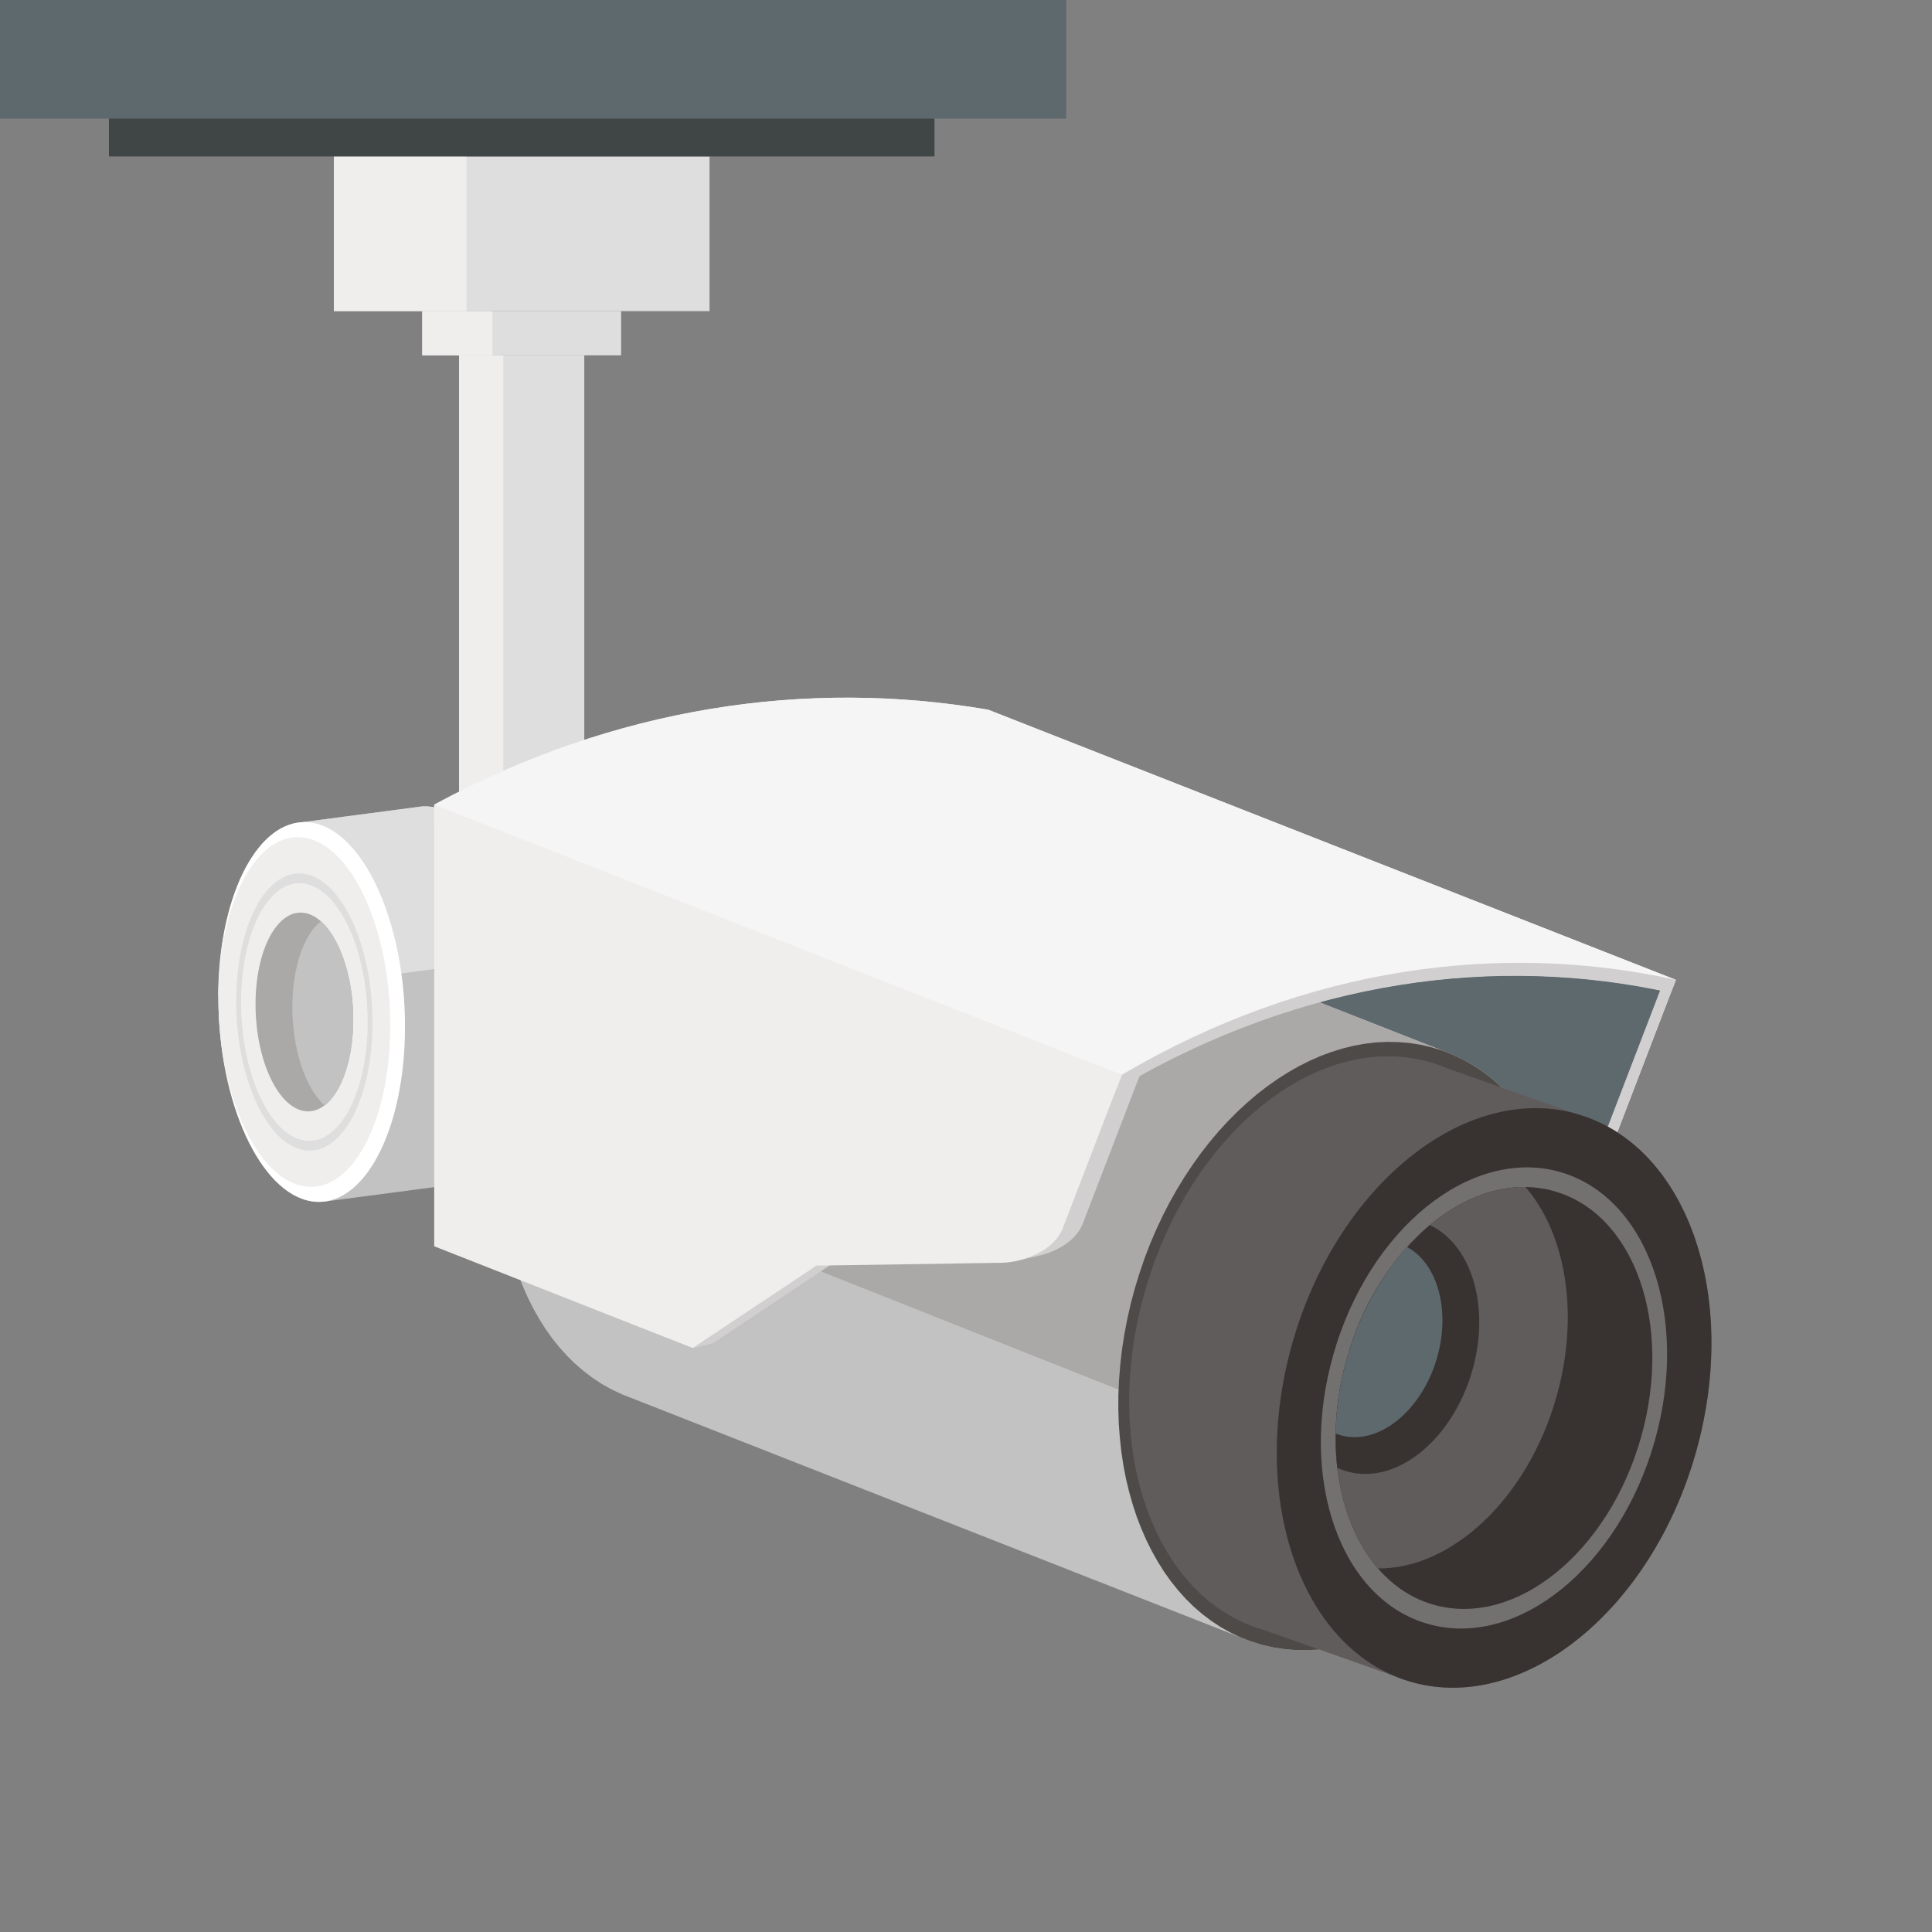 <svg width="87" height="87" viewBox="0 0 87 87" fill="none" xmlns="http://www.w3.org/2000/svg">
<rect x="0" y="0" width="87" height="87" fill="#808080" stroke="none"/>
<g clip-path="url(#clip0_942_5304)">
<g clip-path="url(#clip1_942_5304)">
<path d="M20.672 15.998H26.311V40.709H20.672V15.998Z" fill="#DEDEDE"/>
<path d="M20.672 15.998H22.663V40.709H20.672V15.998Z" fill="#F0EDED"/>
<path fill-rule="evenodd" clip-rule="evenodd" d="M13.607 37.025L19.026 36.311H19.238L19.455 36.335L19.672 36.38L19.883 36.445L20.095 36.531L20.303 36.639L20.505 36.767L20.705 36.912L20.901 37.076L21.092 37.258L21.276 37.46L21.458 37.674L21.633 37.906L21.803 38.156L21.97 38.418L22.127 38.698L22.279 38.995L22.425 39.293L22.565 39.611L22.699 39.942L22.821 40.284L22.94 40.635L23.05 40.998L23.151 41.37L23.243 41.751L23.326 42.144L23.401 42.543L23.469 42.947L23.526 43.361L23.57 43.781L23.609 44.206L23.636 44.638V45.072V45.513V45.95V46.379L23.609 46.801L23.57 47.215L23.526 47.622L23.469 48.015L23.401 48.402L23.326 48.777L23.243 49.143L23.151 49.494L23.05 49.836L22.94 50.164L22.821 50.482L22.699 50.78L22.565 51.077L22.425 51.351L22.279 51.613L22.127 51.857L21.97 52.083L21.803 52.297L21.633 52.491L21.458 52.669L21.276 52.83L21.092 52.97L20.901 53.095L20.705 53.196L20.505 53.282L20.303 53.345L20.095 53.387L14.679 54.101C14.465 54.133 14.247 54.133 14.033 54.101C11.712 53.738 9.831 49.637 9.831 44.92C9.831 40.51 11.483 37.136 13.601 37.031" fill="#C2C2C2"/>
<path fill-rule="evenodd" clip-rule="evenodd" d="M13.608 37.025L19.027 36.311H19.238L19.455 36.335L19.672 36.38L19.884 36.445L20.095 36.531L20.303 36.639L20.506 36.767L20.705 36.912L20.901 37.076L21.092 37.258L21.276 37.46L21.458 37.674L21.634 37.906L21.803 38.156L21.97 38.418L22.127 38.698L22.279 38.995L22.425 39.293L22.565 39.611L22.699 39.942L22.821 40.284L22.94 40.635L23.05 40.998L23.151 41.37L23.243 41.751L23.327 42.144L23.401 42.543L23.467 42.932L23.199 43.045L22.764 43.179L22.318 43.272L10.665 44.813H10.685C10.4 44.858 10.111 44.876 9.822 44.867C9.837 40.483 11.486 37.13 13.593 37.037" fill="#DEDEDE"/>
<path fill-rule="evenodd" clip-rule="evenodd" d="M14.039 37.046C16.357 37.409 18.238 41.51 18.238 46.227C18.238 50.943 16.357 54.455 14.039 54.095C11.721 53.735 9.837 49.631 9.837 44.914C9.837 40.198 11.718 36.686 14.039 37.046Z" fill="white"/>
<path fill-rule="evenodd" clip-rule="evenodd" d="M13.706 37.722C15.842 38.052 17.574 41.837 17.574 46.173C17.574 50.509 15.842 53.753 13.706 53.422C11.569 53.092 9.837 49.304 9.837 44.968C9.837 40.632 11.569 37.389 13.706 37.722" fill="#F0EDED"/>
<path fill-rule="evenodd" clip-rule="evenodd" d="M13.706 41.108C14.92 41.299 15.905 43.45 15.905 45.914C15.905 48.378 14.92 50.22 13.706 50.033C12.492 49.845 11.507 47.691 11.507 45.227C11.507 42.763 12.492 40.921 13.706 41.108Z" fill="#ABA8A8"/>
<path fill-rule="evenodd" clip-rule="evenodd" d="M14.447 41.483C15.295 42.233 15.905 43.977 15.905 45.914C15.905 47.7 15.381 49.188 14.625 49.783C13.774 49.033 13.164 47.289 13.164 45.355C13.164 43.554 13.691 42.081 14.447 41.486" fill="#C2C2C2"/>
<path fill-rule="evenodd" clip-rule="evenodd" d="M13.706 39.787C12.131 39.54 10.855 41.933 10.855 45.126C10.855 48.319 12.131 51.11 13.706 51.354C15.28 51.598 16.556 49.209 16.556 46.015C16.556 42.822 15.28 40.031 13.706 39.787ZM10.637 45.093C10.637 48.53 12.012 51.533 13.706 51.794C15.399 52.056 16.774 49.485 16.774 46.048C16.774 42.611 15.402 39.608 13.706 39.347C12.009 39.085 10.637 41.656 10.637 45.093Z" fill="#DEDEDE"/>
<path fill-rule="evenodd" clip-rule="evenodd" d="M75.463 44.126L72.812 51.03L72.77 51.122L72.729 51.211L72.678 51.3L72.624 51.384L72.565 51.464L72.499 51.544L72.434 51.619L72.36 51.693L72.285 51.765L72.205 51.833L72.121 51.896L72.035 51.958L71.946 52.018L71.857 52.074L71.761 52.128L71.666 52.178L71.568 52.226L71.467 52.274L71.366 52.315L71.261 52.354L71.157 52.39L71.053 52.422L70.946 52.455L70.839 52.482L70.735 52.506L70.628 52.527L70.52 52.544L70.416 52.562L70.312 52.574L70.208 52.583L70.107 52.589L70.006 52.592L61.712 52.72L56.144 56.431L44.494 51.854V31.958L75.463 44.126Z" fill="white"/>
<path fill-rule="evenodd" clip-rule="evenodd" d="M74.776 44.557L75.463 44.126L72.812 51.03L72.124 51.464L74.776 44.557Z" fill="#D1CFCF"/>
<path fill-rule="evenodd" clip-rule="evenodd" d="M72.124 51.464L72.812 51.03L72.77 51.122L72.086 51.556L72.124 51.464Z" fill="#5E696E"/>
<path fill-rule="evenodd" clip-rule="evenodd" d="M72.086 51.556L72.77 51.122L72.729 51.211L72.041 51.646L72.086 51.556Z" fill="#5E696E"/>
<path fill-rule="evenodd" clip-rule="evenodd" d="M72.041 51.646L72.728 51.211L72.678 51.3L71.99 51.732L72.041 51.646Z" fill="#5E696E"/>
<path fill-rule="evenodd" clip-rule="evenodd" d="M71.99 51.732L72.678 51.3L72.624 51.384L71.937 51.818L71.99 51.732Z" fill="#5E696E"/>
<path fill-rule="evenodd" clip-rule="evenodd" d="M71.937 51.818L72.624 51.384L72.565 51.464L71.878 51.899L71.937 51.818Z" fill="#5E696E"/>
<path fill-rule="evenodd" clip-rule="evenodd" d="M71.877 51.899L72.565 51.464L72.499 51.545L71.812 51.979L71.877 51.899Z" fill="#5E696E"/>
<path fill-rule="evenodd" clip-rule="evenodd" d="M71.812 51.979L72.499 51.545L72.434 51.619L71.746 52.053L71.812 51.979Z" fill="#5E696E"/>
<path fill-rule="evenodd" clip-rule="evenodd" d="M71.747 52.053L72.434 51.619L72.36 51.693L71.672 52.128L71.747 52.053Z" fill="#5E696E"/>
<path fill-rule="evenodd" clip-rule="evenodd" d="M71.672 52.128L72.36 51.693L72.285 51.765L71.598 52.199L71.672 52.128Z" fill="#5E696E"/>
<path fill-rule="evenodd" clip-rule="evenodd" d="M71.598 52.199L72.285 51.765L72.205 51.833L71.517 52.265L71.598 52.199Z" fill="#5E696E"/>
<path fill-rule="evenodd" clip-rule="evenodd" d="M71.517 52.265L72.205 51.833L72.121 51.896L71.434 52.33L71.517 52.265Z" fill="#5E696E"/>
<path fill-rule="evenodd" clip-rule="evenodd" d="M71.169 52.509L71.857 52.074L71.761 52.128L71.074 52.562L71.169 52.509Z" fill="#5E696E"/>
<path fill-rule="evenodd" clip-rule="evenodd" d="M71.259 52.452L71.946 52.018L71.857 52.074L71.169 52.509L71.259 52.452Z" fill="#5E696E"/>
<path fill-rule="evenodd" clip-rule="evenodd" d="M71.348 52.393L72.035 51.958L71.946 52.018L71.258 52.452L71.348 52.393Z" fill="#5E696E"/>
<path fill-rule="evenodd" clip-rule="evenodd" d="M71.434 52.33L72.122 51.896L72.035 51.958L71.348 52.393L71.434 52.33Z" fill="#5E696E"/>
<path fill-rule="evenodd" clip-rule="evenodd" d="M61.025 53.154L61.712 52.72L56.144 56.431L55.457 56.865L61.025 53.154Z" fill="#5E696E"/>
<path fill-rule="evenodd" clip-rule="evenodd" d="M43.806 32.392L44.494 31.958L75.463 44.126L74.776 44.557L43.806 32.392Z" fill="#5E696E"/>
<path fill-rule="evenodd" clip-rule="evenodd" d="M74.776 44.557L72.124 51.464L72.086 51.556L72.041 51.646L71.99 51.732L71.937 51.818L71.877 51.899L71.812 51.979L71.746 52.053L71.672 52.128L71.598 52.199L71.517 52.265L71.434 52.33L71.348 52.393L71.258 52.452L71.169 52.509L71.074 52.562L70.979 52.613L70.877 52.66L70.779 52.708L70.678 52.75L70.574 52.788L70.47 52.824L70.366 52.857L70.259 52.887L70.154 52.916L70.047 52.94L69.94 52.961L69.836 52.979L69.729 52.994L69.625 53.009L69.52 53.018L69.419 53.023L69.318 53.026L61.025 53.154L55.457 56.865L43.806 52.288V32.392L74.776 44.557Z" fill="#5E696E"/>
<path fill-rule="evenodd" clip-rule="evenodd" d="M36.611 36.216L37.099 36.368L64.962 47.313L65.429 47.497L65.884 47.712L66.318 47.959L66.738 48.232L67.14 48.536L67.521 48.869L67.887 49.226L68.232 49.61L68.559 50.021L68.866 50.452L69.154 50.905L69.422 51.384L69.669 51.881L69.892 52.396L70.098 52.931L70.282 53.485L70.443 54.053L70.58 54.639L70.696 55.237L70.788 55.851L70.86 56.475L70.904 57.112L70.925 57.761L70.922 58.419L70.895 59.082L70.842 59.758L70.761 60.436L70.657 61.121L70.526 61.811L70.369 62.502L70.184 63.198L69.976 63.888L69.744 64.561L69.491 65.216L69.217 65.855L68.925 66.477L68.616 67.081L68.288 67.665L67.943 68.23L67.583 68.775L67.205 69.295L66.815 69.798L66.411 70.275L65.997 70.73L65.569 71.161L65.128 71.569L64.679 71.95L64.221 72.307L63.756 72.634L63.28 72.938L62.798 73.212L62.313 73.456L61.822 73.67L61.325 73.857L60.825 74.012L60.325 74.134L59.819 74.226L59.316 74.286L58.81 74.31L58.307 74.301L57.805 74.256L57.308 74.179L56.811 74.063L56.326 73.911L55.855 73.729L27.993 62.781L27.54 62.567L27.103 62.323L26.683 62.046L26.285 61.743L25.901 61.412L25.535 61.052L25.189 60.669L24.862 60.261L24.555 59.829L24.27 59.374L24.002 58.898L23.755 58.401L23.529 57.883L23.323 57.347L23.142 56.794L22.981 56.225L22.841 55.642L22.725 55.041L22.633 54.428L22.565 53.803L22.517 53.166L22.496 52.518L22.499 51.863L22.529 51.196L22.582 50.524L22.66 49.845L22.764 49.158L22.895 48.471L23.053 47.777L23.237 47.081L23.448 46.393L23.681 45.721L23.931 45.063L24.204 44.423L24.496 43.801L24.805 43.197L25.136 42.614L25.478 42.049L25.841 41.507L26.216 40.983L26.606 40.483L27.011 40.004L27.427 39.549L27.856 39.117L28.293 38.71L28.742 38.329L29.201 37.975L29.668 37.644L30.141 37.344L30.623 37.07L31.108 36.823L31.602 36.609L32.096 36.421L32.596 36.27L33.099 36.145L33.602 36.052L34.108 35.996L34.611 35.969L35.114 35.978L35.617 36.023L36.117 36.103L36.611 36.216Z" fill="#C2C2C2"/>
<path fill-rule="evenodd" clip-rule="evenodd" d="M36.611 36.216L37.099 36.368L64.962 47.313L65.429 47.497L65.884 47.712L66.318 47.959L66.738 48.232L67.14 48.536L67.521 48.869L67.887 49.226L68.232 49.61L68.559 50.021L68.866 50.452L69.154 50.905L69.422 51.384L69.669 51.881L69.892 52.396L70.098 52.931L70.282 53.485L70.443 54.053L70.58 54.639L70.696 55.238L70.788 55.851L70.86 56.475L70.904 57.112L70.925 57.761L70.922 58.419L70.895 59.082L70.842 59.758L70.761 60.436L70.657 61.121L70.526 61.811L70.369 62.502L70.184 63.198L69.976 63.888L69.744 64.561L69.491 65.216L69.217 65.855L68.925 66.477L68.616 67.081L68.288 67.665L67.943 68.23L67.583 68.775L67.226 69.269L22.514 51.515L22.529 51.196L22.582 50.524L22.66 49.845L22.764 49.158L22.895 48.471L23.053 47.777L23.237 47.081L23.448 46.393L23.681 45.721L23.931 45.063L24.204 44.423L24.496 43.801L24.805 43.197L25.136 42.614L25.478 42.049L25.841 41.507L26.216 40.983L26.606 40.483L27.011 40.004L27.427 39.549L27.856 39.117L28.293 38.71L28.742 38.329L29.201 37.975L29.668 37.644L30.141 37.344L30.623 37.07L31.108 36.823L31.602 36.609L32.096 36.421L32.596 36.27L33.099 36.145L33.602 36.052L34.108 35.996L34.611 35.969L35.114 35.978L35.617 36.023L36.117 36.103L36.611 36.216Z" fill="#ABA8A8"/>
<path fill-rule="evenodd" clip-rule="evenodd" d="M64.473 47.164L64.962 47.313L65.429 47.497L65.884 47.712L66.318 47.959L66.738 48.232L67.14 48.536L67.521 48.869L67.887 49.226L68.232 49.61L68.559 50.021L68.866 50.452L69.154 50.905L69.422 51.384L69.669 51.881L69.892 52.396L70.098 52.931L70.282 53.485L70.443 54.053L70.58 54.639L70.696 55.238L70.788 55.851L70.86 56.475L70.904 57.112L70.925 57.761L70.922 58.419L70.895 59.082L70.842 59.758L70.761 60.436L70.657 61.121L70.526 61.811L70.369 62.502L70.184 63.198L69.976 63.888L69.744 64.561L69.491 65.216L69.217 65.855L68.925 66.477L68.616 67.081L68.288 67.665L67.943 68.23L67.583 68.775L67.205 69.295L66.815 69.798L66.411 70.275L65.997 70.73L65.569 71.161L65.128 71.569L64.679 71.95L64.221 72.307L63.756 72.634L63.28 72.938L62.798 73.212L62.313 73.456L61.822 73.67L61.325 73.857L60.825 74.012L60.325 74.134L59.819 74.226L59.316 74.286L58.81 74.31L58.307 74.301L57.805 74.256L57.308 74.179L56.811 74.063L56.326 73.911L55.855 73.729L55.403 73.512L54.966 73.268L54.546 72.991L54.147 72.688L53.763 72.358L53.397 71.998L53.052 71.614L52.725 71.206L52.418 70.774L52.133 70.319L51.865 69.843L51.618 69.346L51.392 68.828L51.186 68.296L51.005 67.742L50.844 67.171L50.704 66.587L50.588 65.989L50.496 65.376L50.428 64.748L50.38 64.112L50.359 63.466L50.362 62.808L50.392 62.142L50.445 61.469L50.523 60.791L50.627 60.106L50.758 59.416L50.916 58.722L51.1 58.026L51.311 57.339L51.54 56.666L51.793 56.008L52.067 55.368L52.359 54.747L52.668 54.145L52.999 53.559L53.341 52.997L53.704 52.452L54.079 51.928L54.469 51.428L54.873 50.949L55.29 50.494L55.718 50.063L56.156 49.658L56.605 49.274L57.064 48.92L57.531 48.59L58.004 48.289L58.486 48.015L58.971 47.771L59.465 47.554L59.959 47.369L60.459 47.215L60.962 47.09L61.465 47L61.968 46.941L62.474 46.917L62.977 46.926L63.48 46.968L63.979 47.048L64.473 47.164Z" fill="#4D4A47"/>
<path fill-rule="evenodd" clip-rule="evenodd" d="M65.227 48.131L70.925 50.14L71.389 50.283L71.836 50.458L72.267 50.664L72.684 50.899L73.083 51.161L73.464 51.449L73.83 51.765L74.178 52.107L74.505 52.473L74.818 52.86L75.109 53.273L75.386 53.705L75.639 54.16L75.874 54.633L76.088 55.124L76.285 55.636L76.457 56.163L76.612 56.705L76.743 57.261L76.853 57.833L76.942 58.416L77.008 59.011L77.052 59.618L77.07 60.234L77.067 60.862L77.043 61.496L76.99 62.136L76.916 62.784L76.817 63.436L76.692 64.094L76.541 64.751L76.365 65.415L76.166 66.073L75.945 66.712L75.704 67.337L75.445 67.947L75.166 68.54L74.871 69.114L74.559 69.67L74.231 70.209L73.886 70.727L73.529 71.224L73.157 71.7L72.773 72.158L72.374 72.59L71.967 73L71.55 73.39L71.122 73.753L70.687 74.09L70.241 74.405L69.788 74.691L69.33 74.953L68.869 75.185L68.399 75.39L67.926 75.569L67.452 75.714L66.973 75.833L66.494 75.92L66.012 75.976L65.533 76L65.054 75.991L64.575 75.949L64.099 75.875L63.626 75.765L63.164 75.619L62.718 75.447L56.921 73.402L56.531 73.28L56.082 73.108L55.65 72.902L55.237 72.667L54.838 72.405L54.454 72.117L54.091 71.801L53.743 71.459L53.412 71.093L53.1 70.703L52.808 70.292L52.535 69.858L52.282 69.406L52.047 68.932L51.829 68.438L51.636 67.93L51.46 67.403L51.309 66.861L51.175 66.305L51.067 65.733L50.978 65.15L50.913 64.555L50.868 63.948L50.847 63.329L50.85 62.704L50.877 62.07L50.928 61.43L51.002 60.782L51.103 60.13L51.228 59.472L51.377 58.812L51.556 58.151L51.755 57.493L51.975 56.853L52.216 56.228L52.475 55.618L52.752 55.026L53.049 54.452L53.359 53.895L53.689 53.357L54.031 52.839L54.391 52.342L54.763 51.863L55.147 51.408L55.543 50.973L55.951 50.562L56.37 50.176L56.796 49.813L57.233 49.473L57.677 49.161L58.129 48.875L58.587 48.613L59.052 48.378L59.519 48.173L59.992 47.997L60.468 47.849L60.947 47.733L61.426 47.646L61.905 47.59L62.388 47.566L62.867 47.575L63.346 47.616L63.819 47.691L64.292 47.801L64.756 47.944L65.203 48.119L65.227 48.131Z" fill="#615C5C"/>
<path fill-rule="evenodd" clip-rule="evenodd" d="M70.925 50.14C75.945 51.5 78.365 58.341 76.365 65.415C74.365 72.489 68.645 77.125 63.634 75.762C58.623 74.399 56.194 67.561 58.194 60.487C60.194 53.413 65.931 48.777 70.934 50.137" fill="#383330"/>
<path fill-rule="evenodd" clip-rule="evenodd" d="M70.181 52.756C74.175 53.839 76.112 59.282 74.508 64.912C72.904 70.542 68.366 74.229 64.37 73.146C60.373 72.063 58.439 66.623 60.043 60.993C61.647 55.363 66.188 51.675 70.181 52.756" fill="#737070"/>
<path fill-rule="evenodd" clip-rule="evenodd" d="M69.934 53.625C73.586 54.616 75.359 59.594 73.892 64.745C72.425 69.897 68.274 73.271 64.619 72.28C60.965 71.289 59.191 66.311 60.658 61.16C62.126 56.008 66.28 52.634 69.934 53.625Z" fill="#383330"/>
<path fill-rule="evenodd" clip-rule="evenodd" d="M62.051 70.629C60.233 68.528 59.596 64.888 60.658 61.16C61.962 56.589 65.378 53.422 68.693 53.452C70.511 55.553 71.145 59.193 70.083 62.921C68.782 67.492 65.363 70.658 62.048 70.629" fill="#615C5C"/>
<path fill-rule="evenodd" clip-rule="evenodd" d="M60.218 66.096C60.042 64.438 60.191 62.761 60.659 61.16C61.279 58.837 62.576 56.75 64.384 55.166C66.265 56.041 67.122 58.832 66.301 61.713C65.408 64.829 62.902 66.87 60.694 66.269C60.531 66.226 60.371 66.168 60.218 66.096" fill="#383330"/>
<path fill-rule="evenodd" clip-rule="evenodd" d="M60.144 64.552C60.167 63.404 60.341 62.263 60.659 61.16C61.169 59.308 62.093 57.596 63.361 56.154C64.724 56.889 65.328 58.978 64.715 61.133C64.033 63.513 62.099 65.097 60.4 64.638C60.313 64.614 60.227 64.585 60.144 64.552" fill="#5E696E"/>
<path fill-rule="evenodd" clip-rule="evenodd" d="M50.523 48.399L51.416 48.188L48.761 55.095L48.722 55.187L48.678 55.276L48.63 55.362L48.574 55.446L48.517 55.529L48.452 55.606L48.383 55.684L48.312 55.758L48.237 55.827L48.157 55.895L48.074 55.961L47.987 56.023L47.898 56.083L47.806 56.139L47.714 56.193L47.615 56.243L47.517 56.291L47.419 56.336L47.315 56.377L47.214 56.419L47.109 56.455L47.005 56.487L46.898 56.517L46.005 56.728L46.113 56.699L46.217 56.666L46.321 56.63L46.425 56.589L46.526 56.547L46.627 56.502L46.726 56.455L46.821 56.404L46.916 56.35L47.008 56.294L47.095 56.234L47.181 56.172L47.264 56.106L47.345 56.038L47.419 55.97L47.493 55.895L47.562 55.818L47.624 55.74L47.684 55.66L47.737 55.574L47.788 55.487L47.83 55.398L47.871 55.306L50.523 48.399Z" fill="#D1CFCF"/>
<path fill-rule="evenodd" clip-rule="evenodd" d="M36.772 56.993L37.661 56.782L32.097 60.493L31.204 60.704L36.772 56.993Z" fill="#D1CFCF"/>
<path fill-rule="evenodd" clip-rule="evenodd" d="M19.553 36.234L20.446 36.02L51.416 48.188L50.523 48.399L19.553 36.234Z" fill="white"/>
<path fill-rule="evenodd" clip-rule="evenodd" d="M50.523 48.399L47.868 55.306C47.484 56.306 46.133 56.85 45.062 56.865L36.768 56.993L31.198 60.704L19.553 56.121V36.234L50.523 48.399Z" fill="#F0EDED"/>
<path fill-rule="evenodd" clip-rule="evenodd" d="M75.463 44.123L44.494 31.958C36.346 30.562 27.701 31.824 19.553 36.234V36.877L50.365 48.979C58.68 44.072 67.429 42.965 75.243 44.691L75.463 44.123Z" fill="#F0EDED"/>
<path fill-rule="evenodd" clip-rule="evenodd" d="M50.523 48.399L50.309 48.959H50.428C58.724 44.081 67.447 42.983 75.243 44.706L75.463 44.135L62.444 39.01L48.225 40.739L50.523 48.399Z" fill="#D1CFCF"/>
<path fill-rule="evenodd" clip-rule="evenodd" d="M50.523 48.399C58.837 43.492 67.646 42.397 75.463 44.123L44.494 31.958C36.346 30.562 27.701 31.824 19.553 36.234L50.523 48.399Z" fill="#F5F5F5"/>
<path d="M19.012 14.01H27.969V16.001H19.012V14.01Z" fill="#DEDEDE"/>
<path d="M19.015 14.01H22.175V16.001H19.015V14.01Z" fill="#F0EDED"/>
<path d="M15.033 7.044H31.951V14.01H15.033V7.044Z" fill="#DEDEDE"/>
<path d="M15.036 7.044H21.006V14.01H15.036V7.044Z" fill="#F0EDED"/>
<path d="M4.906 4.261H42.08V7.044H4.906V4.261Z" fill="#404545"/>
<path d="M-1.028 0H48.014V5.342H-1.028V0Z" fill="#5E696E"/>
</g>
</g>
<defs>
<clipPath id="clip0_942_5304">
<rect width="87" height="87" fill="white"/>
</clipPath>
<clipPath id="clip1_942_5304">
<rect width="78.101" height="76" fill="white" transform="matrix(-1 0 0 1 77.073 0)"/>
</clipPath>
</defs>
</svg>
